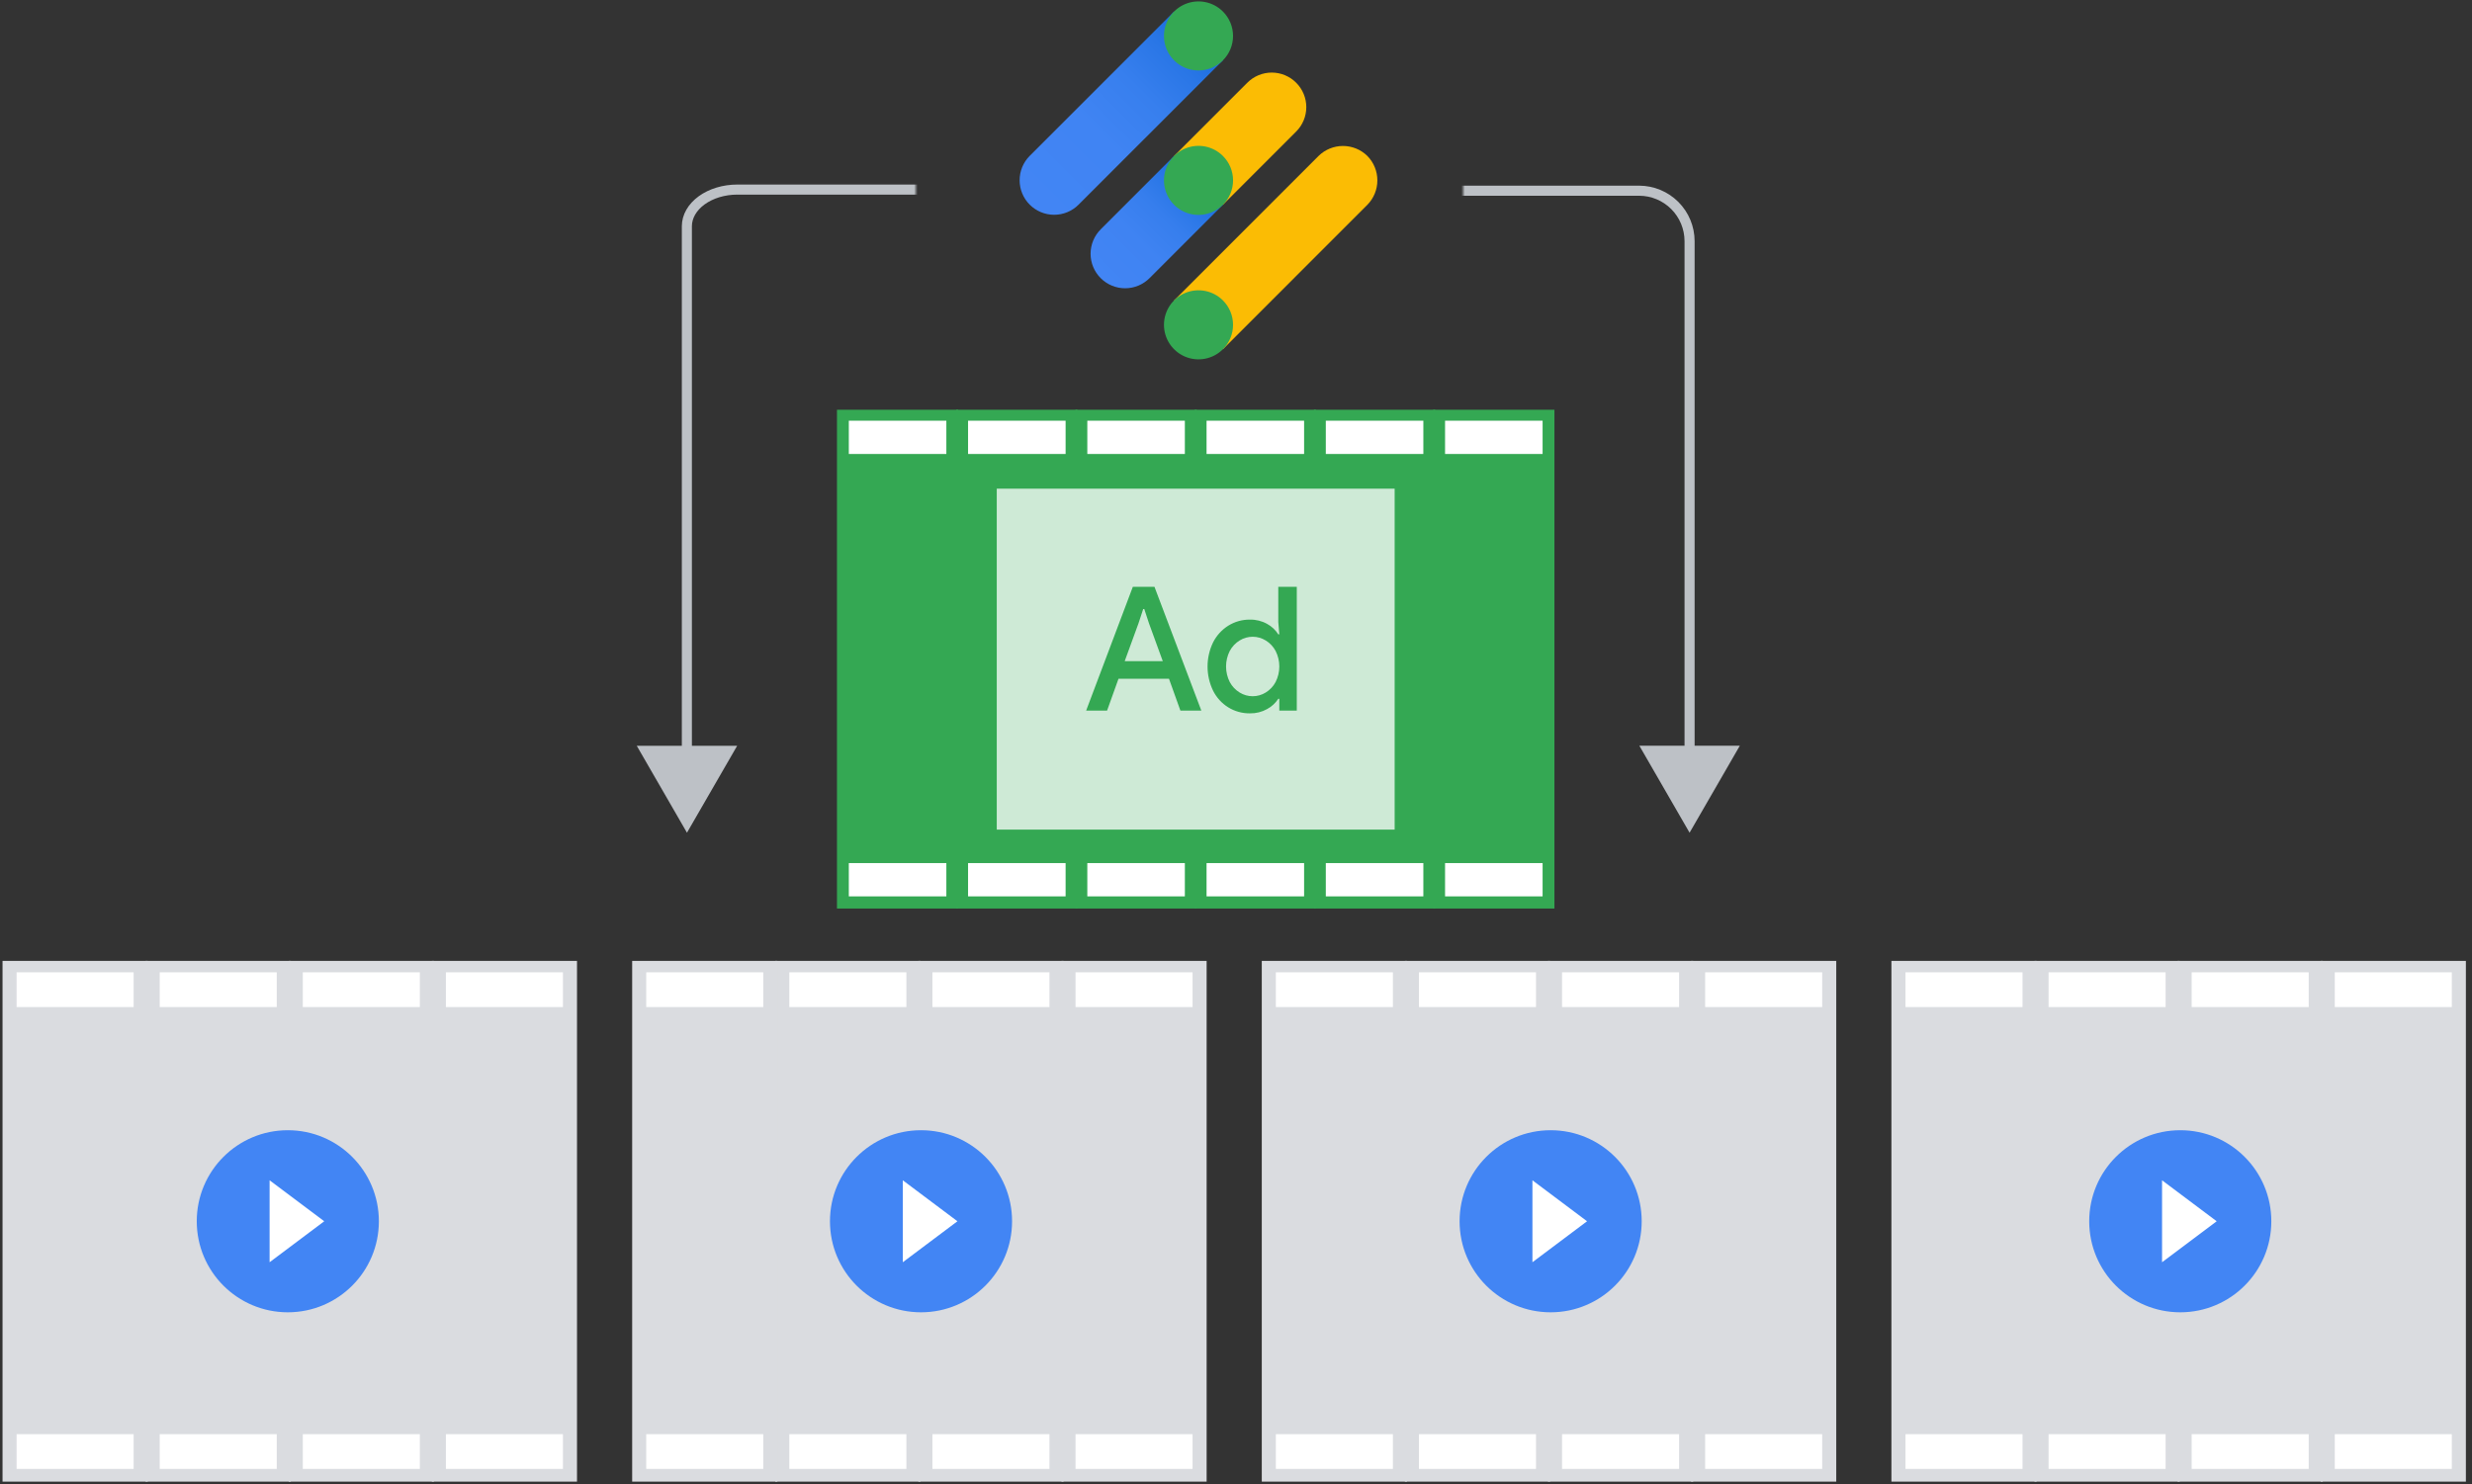 <svg width="691" height="415" viewBox="0 0 691 415" fill="none" xmlns="http://www.w3.org/2000/svg">
<rect x="0" y="0" width="691" height="415" fill="#333333" stroke="none"/>
<path d="M432.529 128.37H234.864V239.699H432.529V128.37Z" fill="#34A853" stroke="#34A853" stroke-width="0.556" stroke-miterlimit="10"/>
<path d="M267.57 114.83H234.236V253.718H267.57V114.83Z" fill="#34A853" stroke="#34A853" stroke-width="0.556" stroke-miterlimit="10"/>
<path d="M264.535 117.612H237.271V126.917H264.535V117.612Z" fill="white"/>
<path d="M264.535 241.29H237.271V250.594H264.535V241.29Z" fill="white"/>
<path d="M300.903 114.83H267.57V253.718H300.903V114.83Z" fill="#34A853" stroke="#34A853" stroke-width="0.556" stroke-miterlimit="10"/>
<path d="M297.869 117.612H270.604V126.917H297.869V117.612Z" fill="white"/>
<path d="M297.869 241.29H270.604V250.594H297.869V241.29Z" fill="white"/>
<path d="M334.236 114.83H300.903V253.718H334.236V114.83Z" fill="#34A853" stroke="#34A853" stroke-width="0.556" stroke-miterlimit="10"/>
<path d="M331.202 117.612H303.938V126.917H331.202V117.612Z" fill="white"/>
<path d="M331.202 241.29H303.938V250.594H331.202V241.29Z" fill="white"/>
<path d="M367.57 114.83H334.237V253.718H367.57V114.83Z" fill="#34A853" stroke="#34A853" stroke-width="0.556" stroke-miterlimit="10"/>
<path d="M364.535 117.612H337.271V126.917H364.535V117.612Z" fill="white"/>
<path d="M364.535 241.29H337.271V250.594H364.535V241.29Z" fill="white"/>
<path d="M400.903 114.83H367.57V253.718H400.903V114.83Z" fill="#34A853" stroke="#34A853" stroke-width="0.556" stroke-miterlimit="10"/>
<path d="M397.869 117.612H370.604V126.917H397.869V117.612Z" fill="white"/>
<path d="M397.869 241.29H370.604V250.594H397.869V241.29Z" fill="white"/>
<path d="M434.236 114.83H400.903V253.718H434.236V114.83Z" fill="#34A853" stroke="#34A853" stroke-width="0.556" stroke-miterlimit="10"/>
<path d="M431.202 117.612H403.938V126.917H431.202V117.612Z" fill="white"/>
<path d="M431.202 241.29H403.938V250.594H431.202V241.29Z" fill="white"/>
<path d="M389.847 136.616H278.626V231.932H389.847V136.616Z" fill="#CEEAD6"/>
<path d="M316.665 164.043H322.707L335.808 198.655H329.958L326.768 189.761H312.653L309.462 198.655H303.613L316.665 164.043ZM325.028 184.83L321.16 174.218L319.855 170.254H319.563L318.258 174.218L314.39 184.83H325.028Z" fill="#34A853"/>
<path d="M343.348 197.761C341.525 196.629 340.053 195.014 339.095 193.094C338.077 190.988 337.548 188.678 337.548 186.338C337.548 183.999 338.077 181.689 339.095 179.583C340.062 177.67 341.532 176.056 343.348 174.916C345.159 173.786 347.256 173.199 349.391 173.224C351.063 173.191 352.713 173.599 354.177 174.408C355.456 175.099 356.538 176.106 357.319 177.333H357.609L357.319 173.901V164.043H362.491V198.655H357.609V195.368H357.319C356.527 196.573 355.447 197.562 354.177 198.244C352.713 199.053 351.063 199.461 349.391 199.428C347.26 199.454 345.165 198.876 343.348 197.761ZM353.814 193.603C354.976 192.891 355.927 191.881 356.569 190.678C357.253 189.33 357.609 187.84 357.609 186.328C357.609 184.816 357.253 183.326 356.569 181.977C355.927 180.775 354.976 179.765 353.814 179.053C352.718 178.373 351.454 178.013 350.164 178.013C348.875 178.013 347.611 178.373 346.515 179.053C345.352 179.765 344.401 180.775 343.759 181.977C343.076 183.326 342.72 184.816 342.72 186.328C342.72 187.84 343.076 189.33 343.759 190.678C344.401 191.882 345.352 192.891 346.515 193.603C347.611 194.283 348.875 194.643 350.164 194.643C351.454 194.643 352.718 194.283 353.814 193.603Z" fill="#34A853"/>
<path d="M328.191 3.219L287.809 43.602C286.013 45.415 285.008 47.865 285.014 50.417C285.02 52.969 286.037 55.415 287.841 57.22C289.646 59.024 292.092 60.041 294.644 60.047C297.196 60.053 299.646 59.048 301.459 57.252L341.842 16.873L328.191 3.219Z" fill="url(#paint0_linear_6_2)"/>
<path d="M341.842 16.873C340.492 18.222 338.772 19.142 336.9 19.514C335.027 19.886 333.087 19.695 331.323 18.965C329.559 18.234 328.052 16.997 326.991 15.41C325.931 13.822 325.365 11.956 325.365 10.047C325.365 8.138 325.931 6.272 326.991 4.685C328.052 3.098 329.559 1.861 331.323 1.13C333.087 0.399 335.027 0.208 336.9 0.581C338.772 0.953 340.492 1.872 341.842 3.222C342.74 4.117 343.452 5.181 343.938 6.352C344.424 7.524 344.674 8.779 344.674 10.047C344.674 11.315 344.424 12.571 343.938 13.742C343.452 14.913 342.74 15.977 341.842 16.873Z" fill="#34A853"/>
<path d="M382.224 43.602C380.404 41.811 377.952 40.807 375.399 40.807C372.845 40.807 370.394 41.811 368.574 43.602L328.191 83.984L341.842 97.635L382.224 57.252C384.012 55.431 385.014 52.98 385.014 50.427C385.014 47.874 384.012 45.423 382.224 43.602Z" fill="#FBBC04"/>
<path d="M341.842 97.635C340.492 98.985 338.772 99.904 336.9 100.276C335.027 100.649 333.087 100.458 331.323 99.727C329.559 98.996 328.052 97.759 326.991 96.172C325.931 94.585 325.364 92.719 325.364 90.81C325.364 88.901 325.931 87.034 326.991 85.447C328.052 83.86 329.559 82.623 331.323 81.892C333.087 81.162 335.027 80.971 336.9 81.343C338.772 81.715 340.492 82.635 341.842 83.984C342.739 84.88 343.452 85.944 343.938 87.115C344.424 88.286 344.674 89.542 344.674 90.81C344.674 92.078 344.424 93.333 343.938 94.504C343.452 95.675 342.739 96.739 341.842 97.635Z" fill="#34A853"/>
<path d="M362.318 23.126C361.423 22.227 360.359 21.514 359.188 21.027C358.017 20.54 356.761 20.289 355.492 20.289C354.224 20.289 352.968 20.54 351.796 21.027C350.625 21.514 349.562 22.227 348.667 23.126L328.191 43.602L341.842 57.252L362.318 36.776C363.215 35.881 363.928 34.817 364.414 33.646C364.9 32.475 365.15 31.219 365.15 29.951C365.15 28.683 364.9 27.428 364.414 26.257C363.928 25.085 363.215 24.022 362.318 23.126Z" fill="#FBBC04"/>
<path d="M328.191 43.602L307.716 64.077C306.811 64.972 306.093 66.036 305.601 67.21C305.11 68.383 304.855 69.641 304.851 70.913C304.848 72.185 305.096 73.445 305.581 74.621C306.066 75.797 306.779 76.865 307.679 77.765C308.578 78.664 309.646 79.377 310.822 79.862C311.998 80.347 313.258 80.595 314.53 80.591C315.802 80.588 317.061 80.333 318.234 79.842C319.407 79.35 320.471 78.631 321.366 77.727L341.842 57.252L328.191 43.602Z" fill="url(#paint1_linear_6_2)"/>
<path d="M341.842 57.252C340.492 58.602 338.772 59.521 336.9 59.894C335.027 60.266 333.087 60.075 331.323 59.344C329.559 58.614 328.052 57.377 326.991 55.789C325.931 54.202 325.365 52.336 325.365 50.427C325.365 48.518 325.931 46.652 326.991 45.065C328.052 43.477 329.559 42.24 331.323 41.51C333.087 40.779 335.027 40.588 336.9 40.96C338.772 41.333 340.492 42.252 341.842 43.602C342.741 44.496 343.454 45.56 343.941 46.731C344.428 47.903 344.679 49.158 344.679 50.427C344.679 51.695 344.428 52.951 343.941 54.123C343.454 55.294 342.741 56.358 341.842 57.252Z" fill="#34A853"/>
<path d="M41 268.924H1V413.924H41V268.924Z" fill="#DADCE0" stroke="#DADCE0" stroke-width="0.58" stroke-miterlimit="10"/>
<path d="M37.359 271.829H4.641V281.543H37.359V271.829Z" fill="white"/>
<path d="M37.359 400.948H4.641V410.662H37.359V400.948Z" fill="white"/>
<path d="M81 268.924H41V413.924H81V268.924Z" fill="#DADCE0" stroke="#DADCE0" stroke-width="0.58" stroke-miterlimit="10"/>
<path d="M77.359 271.829H44.641V281.543H77.359V271.829Z" fill="white"/>
<path d="M77.359 400.948H44.641V410.662H77.359V400.948Z" fill="white"/>
<path d="M121 268.924H81V413.924H121V268.924Z" fill="#DADCE0" stroke="#DADCE0" stroke-width="0.58" stroke-miterlimit="10"/>
<path d="M117.359 271.829H84.641V281.543H117.359V271.829Z" fill="white"/>
<path d="M117.359 400.948H84.641V410.662H117.359V400.948Z" fill="white"/>
<path d="M161 268.924H121V413.924H161V268.924Z" fill="#DADCE0" stroke="#DADCE0" stroke-width="0.58" stroke-miterlimit="10"/>
<path d="M157.359 271.829H124.641V281.543H157.359V271.829Z" fill="white"/>
<path d="M157.359 400.948H124.641V410.662H157.359V400.948Z" fill="white"/>
<path d="M80.453 366.877C94.51 366.877 105.905 355.481 105.905 341.424C105.905 327.367 94.51 315.971 80.453 315.971C66.396 315.971 55 327.367 55 341.424C55 355.481 66.396 366.877 80.453 366.877Z" fill="#4285F4"/>
<path d="M75.362 352.878V329.97L90.633 341.424L75.362 352.878Z" fill="white"/>
<path d="M217 268.924H177V413.924H217V268.924Z" fill="#DADCE0" stroke="#DADCE0" stroke-width="0.58" stroke-miterlimit="10"/>
<path d="M213.359 271.829H180.641V281.543H213.359V271.829Z" fill="white"/>
<path d="M213.359 400.948H180.641V410.662H213.359V400.948Z" fill="white"/>
<path d="M257 268.924H217V413.924H257V268.924Z" fill="#DADCE0" stroke="#DADCE0" stroke-width="0.58" stroke-miterlimit="10"/>
<path d="M253.359 271.829H220.641V281.543H253.359V271.829Z" fill="white"/>
<path d="M253.359 400.948H220.641V410.662H253.359V400.948Z" fill="white"/>
<path d="M297 268.924H257V413.924H297V268.924Z" fill="#DADCE0" stroke="#DADCE0" stroke-width="0.58" stroke-miterlimit="10"/>
<path d="M293.359 271.829H260.641V281.543H293.359V271.829Z" fill="white"/>
<path d="M293.359 400.948H260.641V410.662H293.359V400.948Z" fill="white"/>
<path d="M337 268.924H297V413.924H337V268.924Z" fill="#DADCE0" stroke="#DADCE0" stroke-width="0.58" stroke-miterlimit="10"/>
<path d="M333.359 271.829H300.641V281.543H333.359V271.829Z" fill="white"/>
<path d="M333.359 400.948H300.641V410.662H333.359V400.948Z" fill="white"/>
<path d="M257.453 366.877C271.51 366.877 282.905 355.481 282.905 341.424C282.905 327.367 271.51 315.971 257.453 315.971C243.396 315.971 232 327.367 232 341.424C232 355.481 243.396 366.877 257.453 366.877Z" fill="#4285F4"/>
<path d="M252.362 352.878V329.97L267.633 341.424L252.362 352.878Z" fill="white"/>
<path d="M393 268.924H353V413.924H393V268.924Z" fill="#DADCE0" stroke="#DADCE0" stroke-width="0.58" stroke-miterlimit="10"/>
<path d="M389.359 271.829H356.641V281.543H389.359V271.829Z" fill="white"/>
<path d="M389.359 400.948H356.641V410.662H389.359V400.948Z" fill="white"/>
<path d="M433 268.924H393V413.924H433V268.924Z" fill="#DADCE0" stroke="#DADCE0" stroke-width="0.58" stroke-miterlimit="10"/>
<path d="M429.359 271.829H396.641V281.543H429.359V271.829Z" fill="white"/>
<path d="M429.359 400.948H396.641V410.662H429.359V400.948Z" fill="white"/>
<path d="M473 268.924H433V413.924H473V268.924Z" fill="#DADCE0" stroke="#DADCE0" stroke-width="0.58" stroke-miterlimit="10"/>
<path d="M469.359 271.829H436.641V281.543H469.359V271.829Z" fill="white"/>
<path d="M469.359 400.948H436.641V410.662H469.359V400.948Z" fill="white"/>
<path d="M513 268.924H473V413.924H513V268.924Z" fill="#DADCE0" stroke="#DADCE0" stroke-width="0.58" stroke-miterlimit="10"/>
<path d="M509.359 271.829H476.641V281.543H509.359V271.829Z" fill="white"/>
<path d="M509.359 400.948H476.641V410.662H509.359V400.948Z" fill="white"/>
<path d="M433.453 366.877C447.51 366.877 458.905 355.481 458.905 341.424C458.905 327.367 447.51 315.971 433.453 315.971C419.396 315.971 408 327.367 408 341.424C408 355.481 419.396 366.877 433.453 366.877Z" fill="#4285F4"/>
<path d="M428.362 352.878V329.97L443.633 341.424L428.362 352.878Z" fill="white"/>
<path d="M569 268.924H529V413.924H569V268.924Z" fill="#DADCE0" stroke="#DADCE0" stroke-width="0.58" stroke-miterlimit="10"/>
<path d="M565.359 271.829H532.641V281.543H565.359V271.829Z" fill="white"/>
<path d="M565.359 400.948H532.641V410.662H565.359V400.948Z" fill="white"/>
<path d="M609 268.924H569V413.924H609V268.924Z" fill="#DADCE0" stroke="#DADCE0" stroke-width="0.58" stroke-miterlimit="10"/>
<path d="M605.359 271.829H572.641V281.543H605.359V271.829Z" fill="white"/>
<path d="M605.359 400.948H572.641V410.662H605.359V400.948Z" fill="white"/>
<path d="M649 268.924H609V413.924H649V268.924Z" fill="#DADCE0" stroke="#DADCE0" stroke-width="0.58" stroke-miterlimit="10"/>
<path d="M645.359 271.829H612.641V281.543H645.359V271.829Z" fill="white"/>
<path d="M645.359 400.948H612.641V410.662H645.359V400.948Z" fill="white"/>
<path d="M689 268.924H649V413.924H689V268.924Z" fill="#DADCE0" stroke="#DADCE0" stroke-width="0.58" stroke-miterlimit="10"/>
<path d="M685.359 271.829H652.641V281.543H685.359V271.829Z" fill="white"/>
<path d="M685.359 400.948H652.641V410.662H685.359V400.948Z" fill="white"/>
<path d="M609.453 366.877C623.51 366.877 634.905 355.481 634.905 341.424C634.905 327.367 623.51 315.971 609.453 315.971C595.396 315.971 584 327.367 584 341.424C584 355.481 595.396 366.877 609.453 366.877Z" fill="#4285F4"/>
<path d="M604.362 352.878V329.97L619.633 341.424L604.362 352.878Z" fill="white"/>
<mask id="mask0_6_2" style="mask-type:alpha" maskUnits="userSpaceOnUse" x="176" y="0" width="313" height="269">
<rect x="176" width="313" height="269" fill="#D9D9D9"/>
</mask>
<g mask="url(#mask0_6_2)">
<mask id="mask1_6_2" style="mask-type:alpha" maskUnits="userSpaceOnUse" x="89" y="-20" width="167" height="333">
<rect x="89" y="-20" width="167" height="333" fill="#D9D9D9"/>
</mask>
<g mask="url(#mask1_6_2)">
<path d="M428 53H206.083C202.351 53.007 198.774 54.089 196.135 56.008C193.496 57.927 192.01 60.528 192 63.241V209" stroke="#BDC1C6" stroke-width="2.813" stroke-miterlimit="10"/>
<path d="M178 208.505L192.028 232.798L206.055 208.505H178Z" fill="#BDC1C6"/>
</g>
<mask id="mask2_6_2" style="mask-type:alpha" maskUnits="userSpaceOnUse" x="409" y="-20" width="167" height="229">
<rect x="409" y="-20" width="167" height="229" fill="#D9D9D9"/>
</mask>
<g mask="url(#mask2_6_2)">
<path d="M236 53.314H458.208C461.94 53.325 465.515 54.812 468.154 57.45C470.792 60.089 472.28 63.665 472.29 67.397V267.586" stroke="#BDC1C6" stroke-width="2.817" stroke-miterlimit="10"/>
</g>
<path d="M458.247 208.476L472.29 232.798L486.335 208.476H458.247Z" fill="#BDC1C6"/>
</g>
<defs>
<linearGradient id="paint0_linear_6_2" x1="335.016" y1="10.045" x2="287.809" y2="57.252" gradientUnits="userSpaceOnUse">
<stop stop-color="#1A6DDD"/>
<stop offset="0.139" stop-color="#2976E6"/>
<stop offset="0.339" stop-color="#377FEE"/>
<stop offset="0.584" stop-color="#4084F3"/>
<stop offset="1" stop-color="#4285F4"/>
</linearGradient>
<linearGradient id="paint1_linear_6_2" x1="335.016" y1="50.427" x2="307.715" y2="77.728" gradientUnits="userSpaceOnUse">
<stop stop-color="#1A6DDD"/>
<stop offset="0.133" stop-color="#2775E5"/>
<stop offset="0.356" stop-color="#367EED"/>
<stop offset="0.616" stop-color="#3F83F2"/>
<stop offset="1" stop-color="#4285F4"/>
</linearGradient>
</defs>
</svg>
